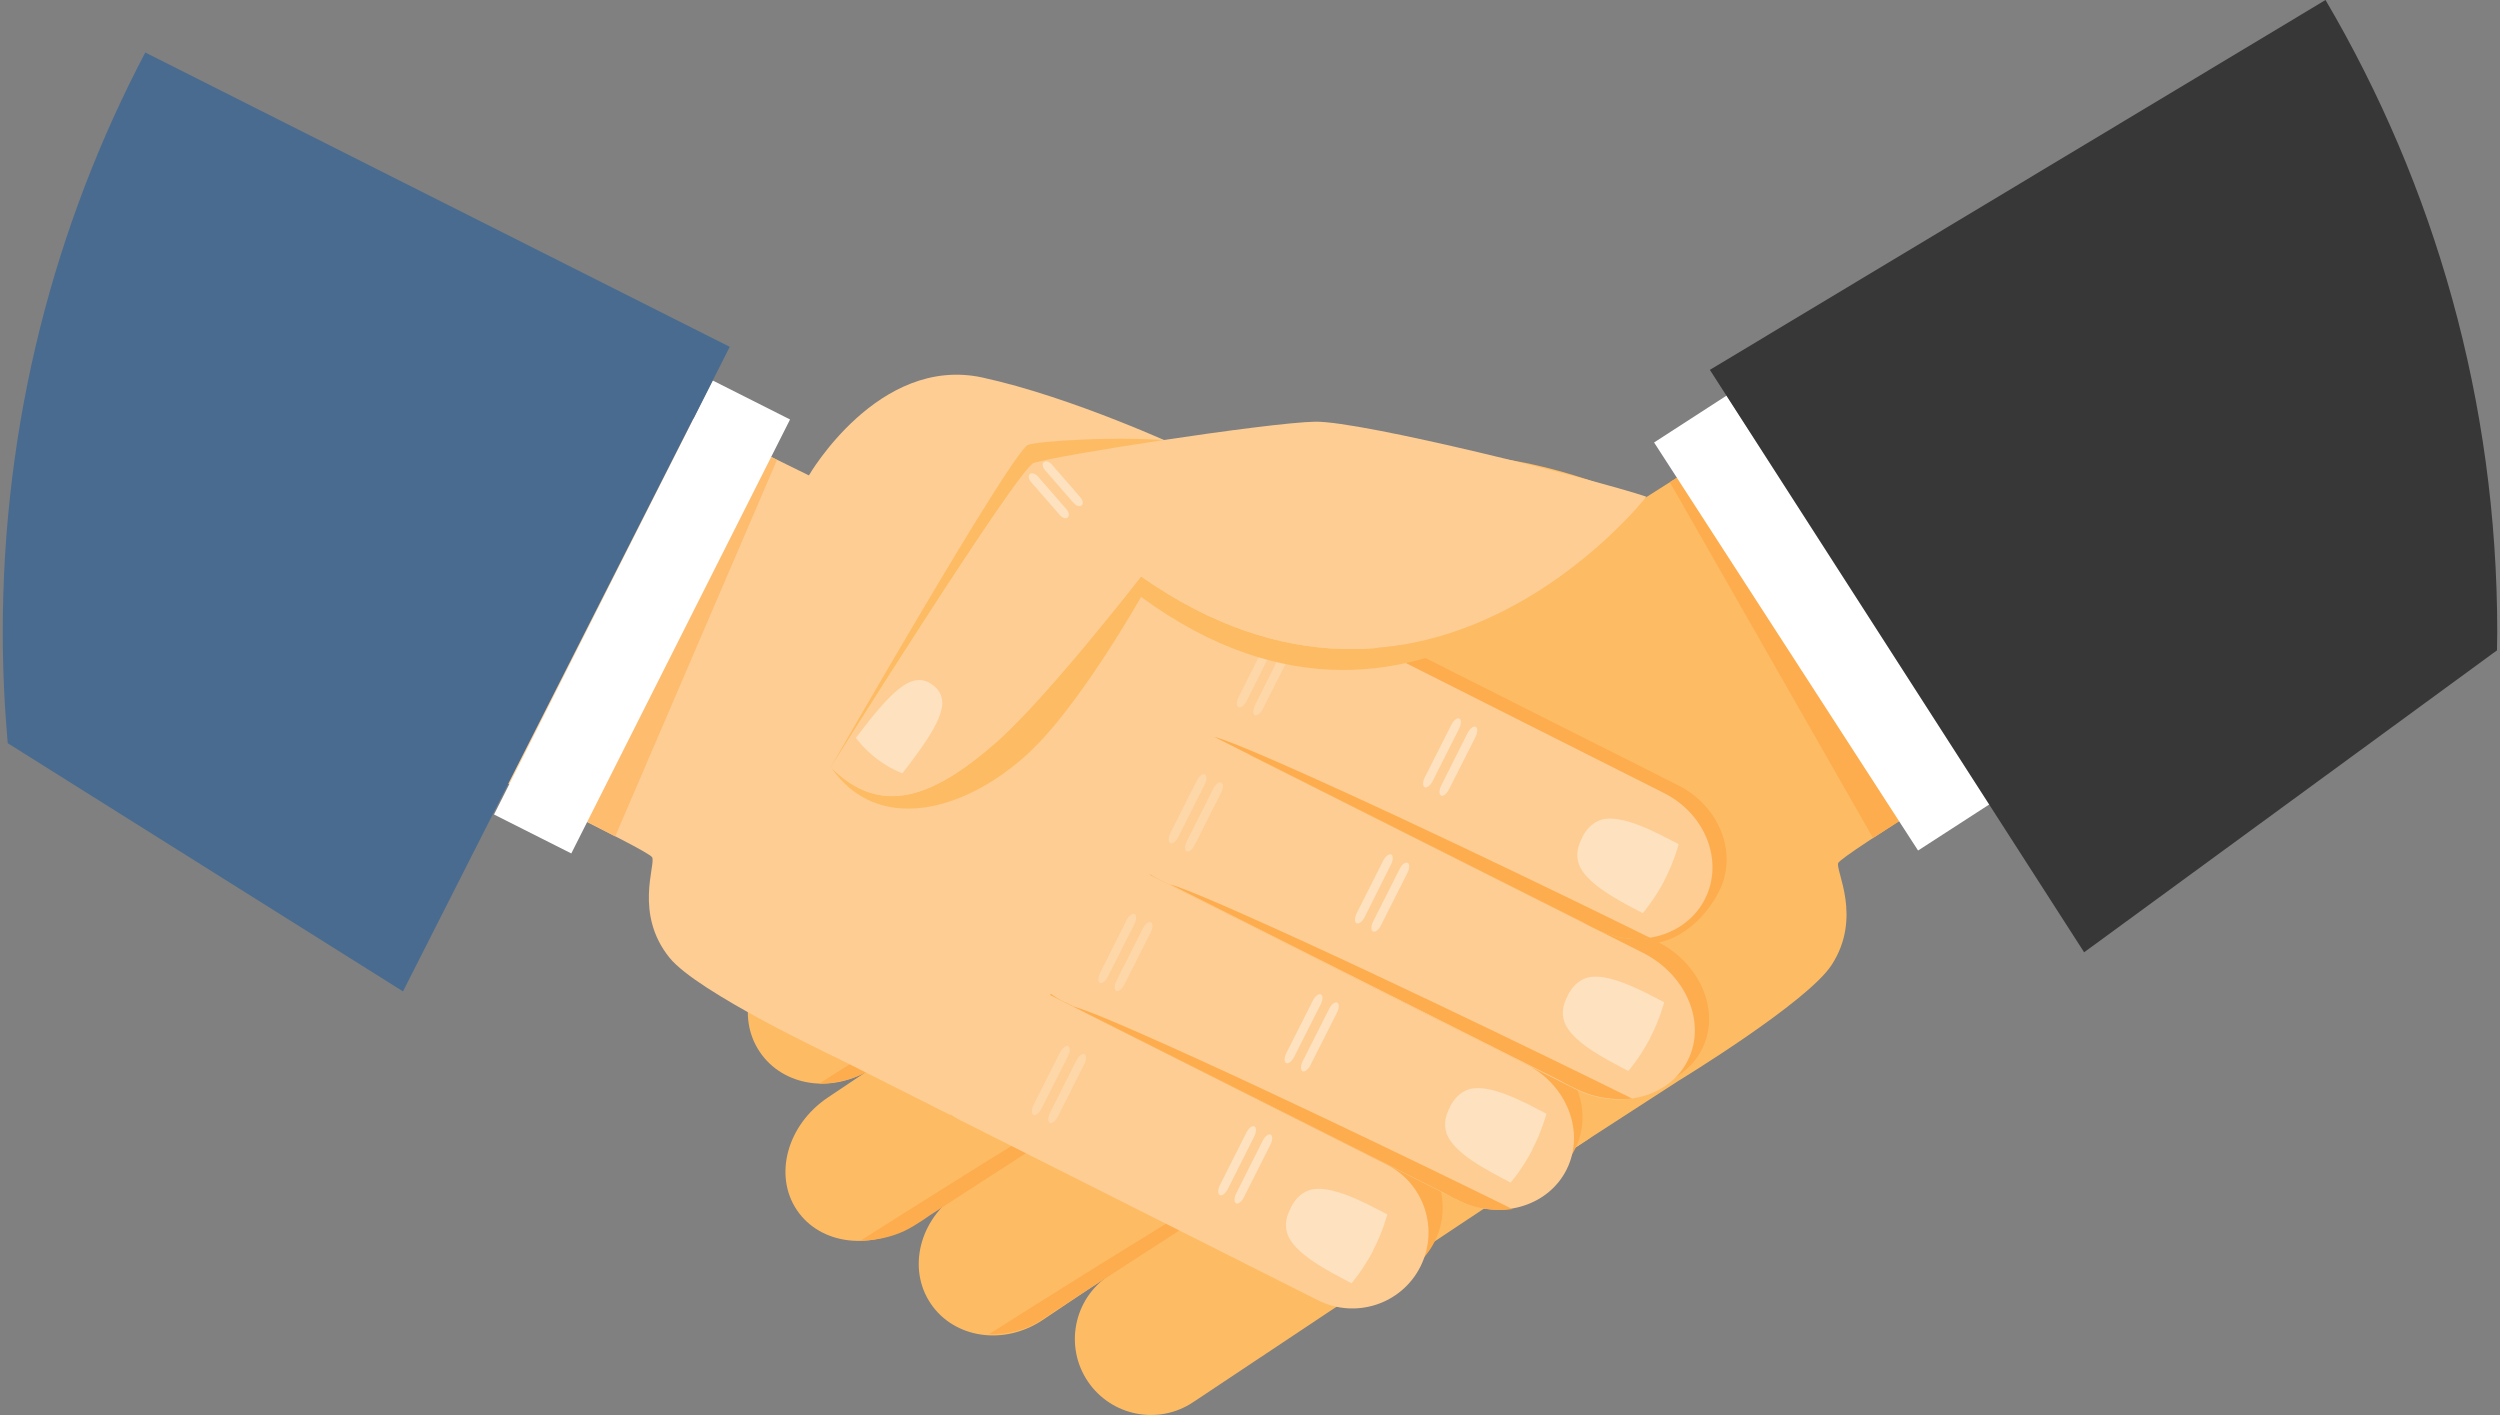 <svg width="106" height="60" viewBox="0 0 106 60" fill="none" xmlns="http://www.w3.org/2000/svg">
<rect x="0" y="0" width="106" height="60" fill="#808080" stroke="none"/>
<g clip-path="url(#clip0_83_783)">
<path d="M52.517 34.856C54.153 33.76 54.675 31.675 53.681 30.193C52.688 28.711 50.558 28.404 48.928 29.5L33.377 39.934C31.741 41.03 31.218 43.12 32.212 44.597C33.206 46.079 35.336 46.386 36.972 45.29L52.523 34.856H52.517Z" fill="#FDBC64"/>
<path d="M55.067 40.916C56.788 39.763 57.379 37.628 56.385 36.145C55.391 34.663 53.193 34.402 51.472 35.555L35.103 46.533C33.382 47.687 32.792 49.822 33.786 51.304C34.78 52.787 36.978 53.048 38.699 51.895L55.067 40.916Z" fill="#FDBC64"/>
<path d="M59.713 45.568C61.343 44.477 61.86 42.393 60.866 40.911C59.872 39.428 57.748 39.116 56.118 40.212L40.613 50.612C38.983 51.708 38.466 53.792 39.46 55.269C40.454 56.751 42.578 57.064 44.208 55.968L59.713 45.568Z" fill="#FDBC64"/>
<path d="M67.25 48.362C68.733 47.368 66.591 46.988 65.597 45.505C64.603 44.029 62.599 43.631 61.116 44.625L47.008 54.087C45.525 55.081 45.128 57.092 46.122 58.569C47.116 60.045 49.121 60.443 50.603 59.443L67.256 48.357L67.25 48.362Z" fill="#FDBC64"/>
<path d="M85.471 31.721L76.025 17.13L69.59 21.214C69.59 21.214 63.314 18.266 59.038 19.686C57.26 20.276 56.396 20.254 55.976 20.072L58.185 23.491L47.513 30.398L66.557 48.811L71.181 45.818C71.181 45.818 76.65 42.49 77.667 40.905C78.967 38.889 77.82 36.923 77.939 36.594C78.064 36.265 85.465 31.721 85.465 31.721H85.471Z" fill="#FDBC64"/>
<path d="M55.976 20.072L55.59 19.476C55.59 19.476 55.516 19.873 55.976 20.072Z" fill="#FDBC64"/>
<path d="M51.535 30.642C49.78 29.756 49.002 27.745 49.802 26.155C50.603 24.564 52.676 23.991 54.437 24.877L71.163 33.3C72.918 34.186 73.697 36.191 72.896 37.781C72.095 39.371 70.346 40.61 68.591 39.724L51.535 30.642Z" fill="#FDAD4E"/>
<path d="M49.757 36.816C47.905 35.884 47.053 33.84 47.86 32.249C48.661 30.653 50.813 30.125 52.659 31.056L70.266 39.922C72.118 40.854 72.97 42.899 72.163 44.489C71.362 46.079 69.21 46.613 67.364 45.682L49.757 36.816Z" fill="#FDAD4E"/>
<path d="M45.486 41.604C43.736 40.723 42.964 38.718 43.765 37.122C44.566 35.532 46.639 34.958 48.388 35.839L65.064 44.233C66.813 45.114 67.585 47.124 66.784 48.715C65.984 50.305 63.911 50.879 62.161 49.998L45.486 41.604Z" fill="#FDAD4E"/>
<path d="M41.311 46.431C39.715 45.63 39.073 43.688 39.874 42.098C40.675 40.507 42.617 39.866 44.214 40.672L59.39 48.311C60.986 49.112 61.627 51.054 60.827 52.645C60.026 54.235 58.083 54.871 56.487 54.07L41.311 46.431Z" fill="#FDAD4E"/>
<path d="M36.489 52.599C36.489 52.599 37.421 52.639 38.386 52.173C38.829 51.958 39.414 51.537 39.414 51.537L54.982 41.473C54.982 41.473 54.579 41.587 52.205 42.961C45.855 46.636 36.489 52.599 36.489 52.599Z" fill="#FDAD4E"/>
<path d="M34.723 45.943C34.723 45.943 35.66 45.983 36.62 45.517C37.063 45.301 37.648 44.881 37.648 44.881L53.216 34.816C53.216 34.816 52.818 34.936 50.438 36.31C44.089 39.985 34.723 45.949 34.723 45.949V45.943Z" fill="#FDAD4E"/>
<path d="M41.93 56.569C41.93 56.569 42.834 56.632 43.748 56.195C44.174 55.99 44.725 55.587 44.725 55.587L59.515 46.028C59.515 46.028 59.134 46.13 56.868 47.437C50.825 50.913 41.93 56.569 41.93 56.569Z" fill="#FDAD4E"/>
<path d="M38.557 42.643C38.557 42.643 39.454 42.705 40.368 42.274C40.789 42.069 41.34 41.672 41.34 41.672L56.044 32.164C56.044 32.164 55.664 32.266 53.415 33.561C47.406 37.014 38.557 42.643 38.557 42.643Z" fill="#FDAD4E"/>
<path d="M50.933 30.966C49.178 30.079 48.399 28.075 49.2 26.484C50.001 24.894 52.074 24.32 53.835 25.206L70.561 33.629C72.317 34.515 73.095 36.52 72.294 38.111C71.493 39.701 69.414 40.275 67.659 39.389L50.933 30.966Z" fill="#FECD93"/>
<path d="M49.155 37.293C47.303 36.361 46.451 34.316 47.252 32.726C48.053 31.136 50.206 30.602 52.051 31.534L69.659 40.399C71.51 41.331 72.362 43.376 71.561 44.966C70.76 46.556 68.608 47.09 66.756 46.159L49.149 37.293H49.155Z" fill="#FECD93"/>
<path d="M45.122 42.484C43.367 41.603 42.6 39.599 43.401 38.008C44.202 36.418 46.275 35.844 48.025 36.725L64.7 45.119C66.449 46 67.222 48.005 66.421 49.595C65.62 51.185 63.553 51.759 61.798 50.878L45.128 42.478L45.122 42.484Z" fill="#FECD93"/>
<path d="M40.709 47.493C39.113 46.687 38.471 44.75 39.272 43.154C40.073 41.564 42.015 40.922 43.611 41.728L58.788 49.373C60.383 50.174 61.025 52.117 60.224 53.707C59.424 55.297 57.481 55.933 55.885 55.133L40.709 47.493Z" fill="#FECD93"/>
<path d="M57.237 26.916L45.883 21.197L34.871 44.546L40.283 47.272L57.237 26.916Z" fill="#FECD93"/>
<path d="M35.365 44.795C35.365 44.795 29.571 42.075 28.39 40.61C26.879 38.747 27.811 36.668 27.652 36.35C27.493 36.032 19.643 32.317 19.643 32.317L27.459 16.795L34.297 20.157C34.297 20.157 37.245 15.057 41.646 16.005C45.492 16.84 50.12 18.998 50.12 18.998L45.878 21.197L42.305 31.738L35.359 44.795H35.365Z" fill="#FECD93"/>
<path d="M69.204 46.579C69.204 46.579 68.278 46.721 67.273 46.357C66.807 46.193 66.183 45.835 66.183 45.835L49.626 37.503C49.626 37.503 50.035 37.577 52.546 38.69C59.259 41.66 69.204 46.579 69.204 46.579Z" fill="#FDAD4E"/>
<path d="M64.132 51.265C64.132 51.265 63.24 51.424 62.286 51.089C61.843 50.93 61.247 50.589 61.247 50.589L45.514 42.677C45.514 42.677 45.906 42.739 48.297 43.79C54.681 46.596 64.132 51.265 64.132 51.265Z" fill="#FDAD4E"/>
<path d="M69.999 39.78C69.999 39.78 69.113 39.94 68.159 39.604C67.722 39.451 67.125 39.11 67.125 39.11L51.484 31.244C51.484 31.244 51.876 31.306 54.25 32.346C60.599 35.135 69.999 39.78 69.999 39.78Z" fill="#FDAD4E"/>
<path d="M53.205 30.324C53.114 30.278 53.119 30.085 53.216 29.892L54.329 27.677C54.426 27.484 54.579 27.365 54.67 27.41C54.761 27.456 54.755 27.649 54.659 27.842L53.545 30.057C53.449 30.25 53.295 30.369 53.199 30.324H53.205Z" fill="#FED7A9"/>
<path d="M52.512 29.977C52.421 29.932 52.421 29.739 52.523 29.546L53.636 27.331C53.733 27.137 53.886 27.018 53.983 27.064C54.074 27.109 54.068 27.302 53.971 27.495L52.858 29.716C52.761 29.909 52.608 30.028 52.512 29.977Z" fill="#FED7A9"/>
<path d="M50.313 36.094C50.223 36.049 50.228 35.856 50.325 35.663L51.444 33.442C51.54 33.249 51.694 33.129 51.785 33.181C51.875 33.226 51.875 33.419 51.773 33.612L50.654 35.827C50.558 36.02 50.404 36.14 50.313 36.094Z" fill="#FED7A9"/>
<path d="M49.621 35.748C49.53 35.702 49.53 35.509 49.626 35.316L50.745 33.101C50.842 32.908 50.995 32.789 51.086 32.834C51.177 32.88 51.177 33.073 51.075 33.266L49.962 35.481C49.865 35.674 49.712 35.793 49.621 35.748Z" fill="#FED7A9"/>
<path d="M47.332 42.018C47.241 41.973 47.241 41.774 47.337 41.587L48.456 39.371C48.553 39.178 48.706 39.059 48.797 39.105C48.888 39.15 48.888 39.343 48.786 39.536L47.667 41.751C47.57 41.944 47.417 42.064 47.326 42.018H47.332Z" fill="#FED7A9"/>
<path d="M46.639 41.672C46.548 41.626 46.553 41.433 46.65 41.24L47.763 39.025C47.86 38.832 48.013 38.713 48.104 38.758C48.195 38.803 48.195 38.997 48.093 39.19L46.974 41.405C46.877 41.598 46.724 41.717 46.633 41.672H46.639Z" fill="#FED7A9"/>
<path d="M44.514 47.618C44.424 47.573 44.424 47.38 44.52 47.187L45.639 44.966C45.736 44.773 45.889 44.654 45.98 44.699C46.071 44.744 46.071 44.943 45.968 45.131L44.85 47.346C44.753 47.539 44.6 47.658 44.509 47.613L44.514 47.618Z" fill="#FED7A9"/>
<path d="M43.822 47.272C43.731 47.226 43.731 47.033 43.827 46.84L44.946 44.625C45.043 44.432 45.196 44.313 45.287 44.358C45.378 44.404 45.378 44.597 45.276 44.79L44.157 47.005C44.06 47.198 43.907 47.317 43.816 47.266L43.822 47.272Z" fill="#FED7A9"/>
<path d="M61.099 33.732C61.008 33.686 61.014 33.493 61.111 33.3L62.224 31.085C62.32 30.892 62.474 30.772 62.57 30.818C62.661 30.863 62.655 31.056 62.559 31.25L61.44 33.465C61.343 33.658 61.19 33.777 61.099 33.732Z" fill="#FEE1BE"/>
<path d="M60.406 33.379C60.315 33.334 60.315 33.141 60.417 32.948L61.536 30.733C61.633 30.54 61.786 30.42 61.877 30.466C61.968 30.511 61.962 30.704 61.866 30.897L60.747 33.112C60.65 33.306 60.497 33.425 60.406 33.379Z" fill="#FEE1BE"/>
<path d="M58.214 39.496C58.123 39.451 58.123 39.258 58.225 39.065L59.344 36.844C59.441 36.651 59.594 36.532 59.685 36.583C59.776 36.628 59.776 36.821 59.673 37.014L58.555 39.23C58.458 39.423 58.305 39.542 58.214 39.491V39.496Z" fill="#FEE1BE"/>
<path d="M57.515 39.144C57.424 39.099 57.43 38.906 57.527 38.713L58.645 36.498C58.742 36.304 58.895 36.185 58.986 36.231C59.077 36.276 59.077 36.469 58.975 36.662L57.862 38.883C57.765 39.076 57.612 39.195 57.521 39.144H57.515Z" fill="#FEE1BE"/>
<path d="M55.227 45.42C55.136 45.375 55.141 45.182 55.238 44.989L56.357 42.773C56.453 42.58 56.607 42.461 56.698 42.507C56.788 42.552 56.788 42.745 56.686 42.938L55.567 45.153C55.471 45.346 55.318 45.466 55.227 45.42Z" fill="#FEE1BE"/>
<path d="M54.534 45.074C54.443 45.028 54.443 44.835 54.545 44.642L55.664 42.427C55.76 42.234 55.914 42.115 56.005 42.16C56.096 42.206 56.096 42.399 55.993 42.592L54.874 44.807C54.778 45 54.624 45.119 54.534 45.074Z" fill="#FEE1BE"/>
<path d="M52.409 51.02C52.319 50.975 52.319 50.782 52.421 50.589L53.534 48.374C53.63 48.181 53.784 48.061 53.875 48.107C53.966 48.152 53.966 48.345 53.863 48.538L52.744 50.759C52.648 50.952 52.495 51.072 52.404 51.02H52.409Z" fill="#FEE1BE"/>
<path d="M51.716 50.674C51.626 50.623 51.631 50.43 51.728 50.242L52.847 48.022C52.943 47.828 53.096 47.709 53.187 47.76C53.278 47.806 53.278 47.999 53.176 48.192L52.063 50.407C51.966 50.6 51.813 50.719 51.722 50.674H51.716Z" fill="#FEE1BE"/>
<path d="M57.299 54.417C57.299 54.417 57.782 53.86 58.214 53.042C58.214 53.042 58.214 53.042 58.214 53.037C58.214 53.037 58.214 53.031 58.214 53.025C58.64 52.208 58.822 51.492 58.822 51.492C57.845 50.981 56.396 50.197 55.533 50.458C55.147 50.577 54.886 50.884 54.732 51.202C54.732 51.202 54.732 51.202 54.732 51.208C54.732 51.208 54.732 51.208 54.732 51.214C54.562 51.52 54.454 51.912 54.579 52.293C54.846 53.15 56.322 53.894 57.299 54.406V54.417Z" fill="#FEE1BE"/>
<path d="M64.047 50.146C64.047 50.146 64.535 49.589 64.961 48.771C64.961 48.771 64.961 48.771 64.961 48.766C64.961 48.766 64.961 48.76 64.961 48.754C65.387 47.936 65.569 47.221 65.569 47.221C64.592 46.71 63.144 45.926 62.281 46.187C61.9 46.306 61.633 46.613 61.48 46.931C61.48 46.931 61.48 46.931 61.48 46.937C61.48 46.937 61.48 46.937 61.48 46.943C61.309 47.249 61.201 47.641 61.326 48.027C61.599 48.885 63.07 49.629 64.047 50.14V50.146Z" fill="#FEE1BE"/>
<path d="M69.039 45.415C69.039 45.415 69.522 44.858 69.954 44.04C69.954 44.04 69.954 44.04 69.954 44.035V44.029C70.38 43.211 70.561 42.495 70.561 42.495C69.585 41.984 68.131 41.2 67.273 41.462C66.892 41.581 66.626 41.888 66.472 42.206C66.472 42.206 66.472 42.206 66.472 42.211C66.472 42.211 66.472 42.211 66.472 42.217C66.302 42.524 66.194 42.916 66.319 43.296C66.591 44.154 68.062 44.898 69.039 45.409V45.415Z" fill="#FEE1BE"/>
<path d="M69.653 38.718C69.653 38.718 70.135 38.162 70.567 37.344C70.567 37.344 70.567 37.344 70.567 37.338C70.567 37.338 70.567 37.338 70.567 37.333C70.993 36.515 71.175 35.793 71.175 35.793C70.198 35.282 68.744 34.498 67.886 34.76C67.506 34.879 67.239 35.191 67.085 35.504C67.085 35.504 67.085 35.504 67.085 35.515C67.085 35.515 67.085 35.515 67.085 35.521C66.915 35.827 66.807 36.219 66.932 36.605C67.205 37.463 68.676 38.207 69.653 38.718Z" fill="#FEE1BE"/>
<path d="M43.827 19.635C44.526 19.339 53.5 20.311 55.476 20.271C57.453 20.237 67.591 20.322 69.789 21.06C67.591 20.322 57.192 19.095 55.215 19.129C54.267 19.146 52.54 18.936 50.064 18.709C47.394 18.459 43.952 18.709 43.589 18.862C42.89 19.158 35.217 32.539 35.217 32.539C35.217 32.539 43.123 19.93 43.822 19.635H43.827Z" fill="#FDBC64"/>
<path d="M35.234 32.539C37.301 34.617 39.488 33.891 42.243 31.471C44.412 29.563 48.382 24.44 48.382 24.44C60.531 32.976 69.806 21.06 69.806 21.06C69.806 21.06 60.537 34.226 48.382 25.309C48.382 25.309 45.758 29.96 43.594 31.948C40.845 34.47 37.171 35.362 35.24 32.539H35.234Z" fill="#FDBC64"/>
<path d="M48.383 24.434C48.383 24.434 44.412 29.557 42.248 31.465C39.494 33.885 37.307 34.612 35.24 32.533C35.24 32.533 43.146 19.924 43.844 19.635C44.543 19.339 53.789 17.914 55.76 17.88C57.737 17.846 67.608 20.322 69.806 21.06C69.806 21.06 60.531 32.976 48.383 24.44V24.434Z" fill="#FECD93"/>
<path d="M45.861 21.429C45.781 21.497 45.633 21.452 45.525 21.333L44.31 19.936C44.202 19.816 44.179 19.657 44.259 19.595C44.338 19.527 44.486 19.572 44.594 19.691L45.809 21.089C45.917 21.213 45.94 21.367 45.861 21.435V21.429Z" fill="#FEE1BE"/>
<path d="M45.276 21.941C45.196 22.009 45.048 21.963 44.941 21.844L43.719 20.441C43.611 20.322 43.589 20.169 43.668 20.1C43.748 20.032 43.895 20.078 44.003 20.197L45.219 21.594C45.327 21.713 45.349 21.867 45.27 21.935L45.276 21.941Z" fill="#FEE1BE"/>
<path d="M36.285 31.278C36.285 31.278 36.614 31.744 37.171 32.17C37.727 32.596 38.261 32.789 38.261 32.789C38.931 31.914 39.948 30.613 39.954 29.812C39.954 29.455 39.772 29.205 39.556 29.052C39.352 28.881 39.056 28.773 38.716 28.87C37.949 29.085 36.961 30.409 36.29 31.284L36.285 31.278Z" fill="#FEE1BE"/>
<path d="M32.945 19.498L26.084 35.464L23.182 33.942L31.877 18.981L32.945 19.498Z" fill="#FEBC6F"/>
<path d="M30.221 16.134L20.947 34.535L24.223 36.186L33.498 17.786L30.221 16.134Z" fill="white"/>
<path d="M70.8 20.447L79.416 35.532L81.432 34.237L71.391 20.072L70.8 20.447Z" fill="#FDAD4E"/>
<path d="M73.214 16.768L70.133 18.761L81.326 36.062L84.407 34.069L73.214 16.768Z" fill="white"/>
<path d="M30.94 14.705L6.16 2.226C2.303 9.565 0.117 17.919 0.117 26.791C0.117 28.381 0.191 29.955 0.327 31.511L17.087 42.035L30.94 14.71V14.705Z" fill="#496B8F"/>
<path d="M88.367 40.377L105.872 27.575C105.872 27.314 105.883 27.052 105.883 26.791C105.883 17.016 103.225 7.861 98.602 0L72.498 15.682L88.367 40.377Z" fill="#373737"/>
</g>
<defs>
<clipPath id="clip0_83_783">
<rect width="105.767" height="60" fill="white" transform="translate(0.117)"/>
</clipPath>
</defs>
</svg>
